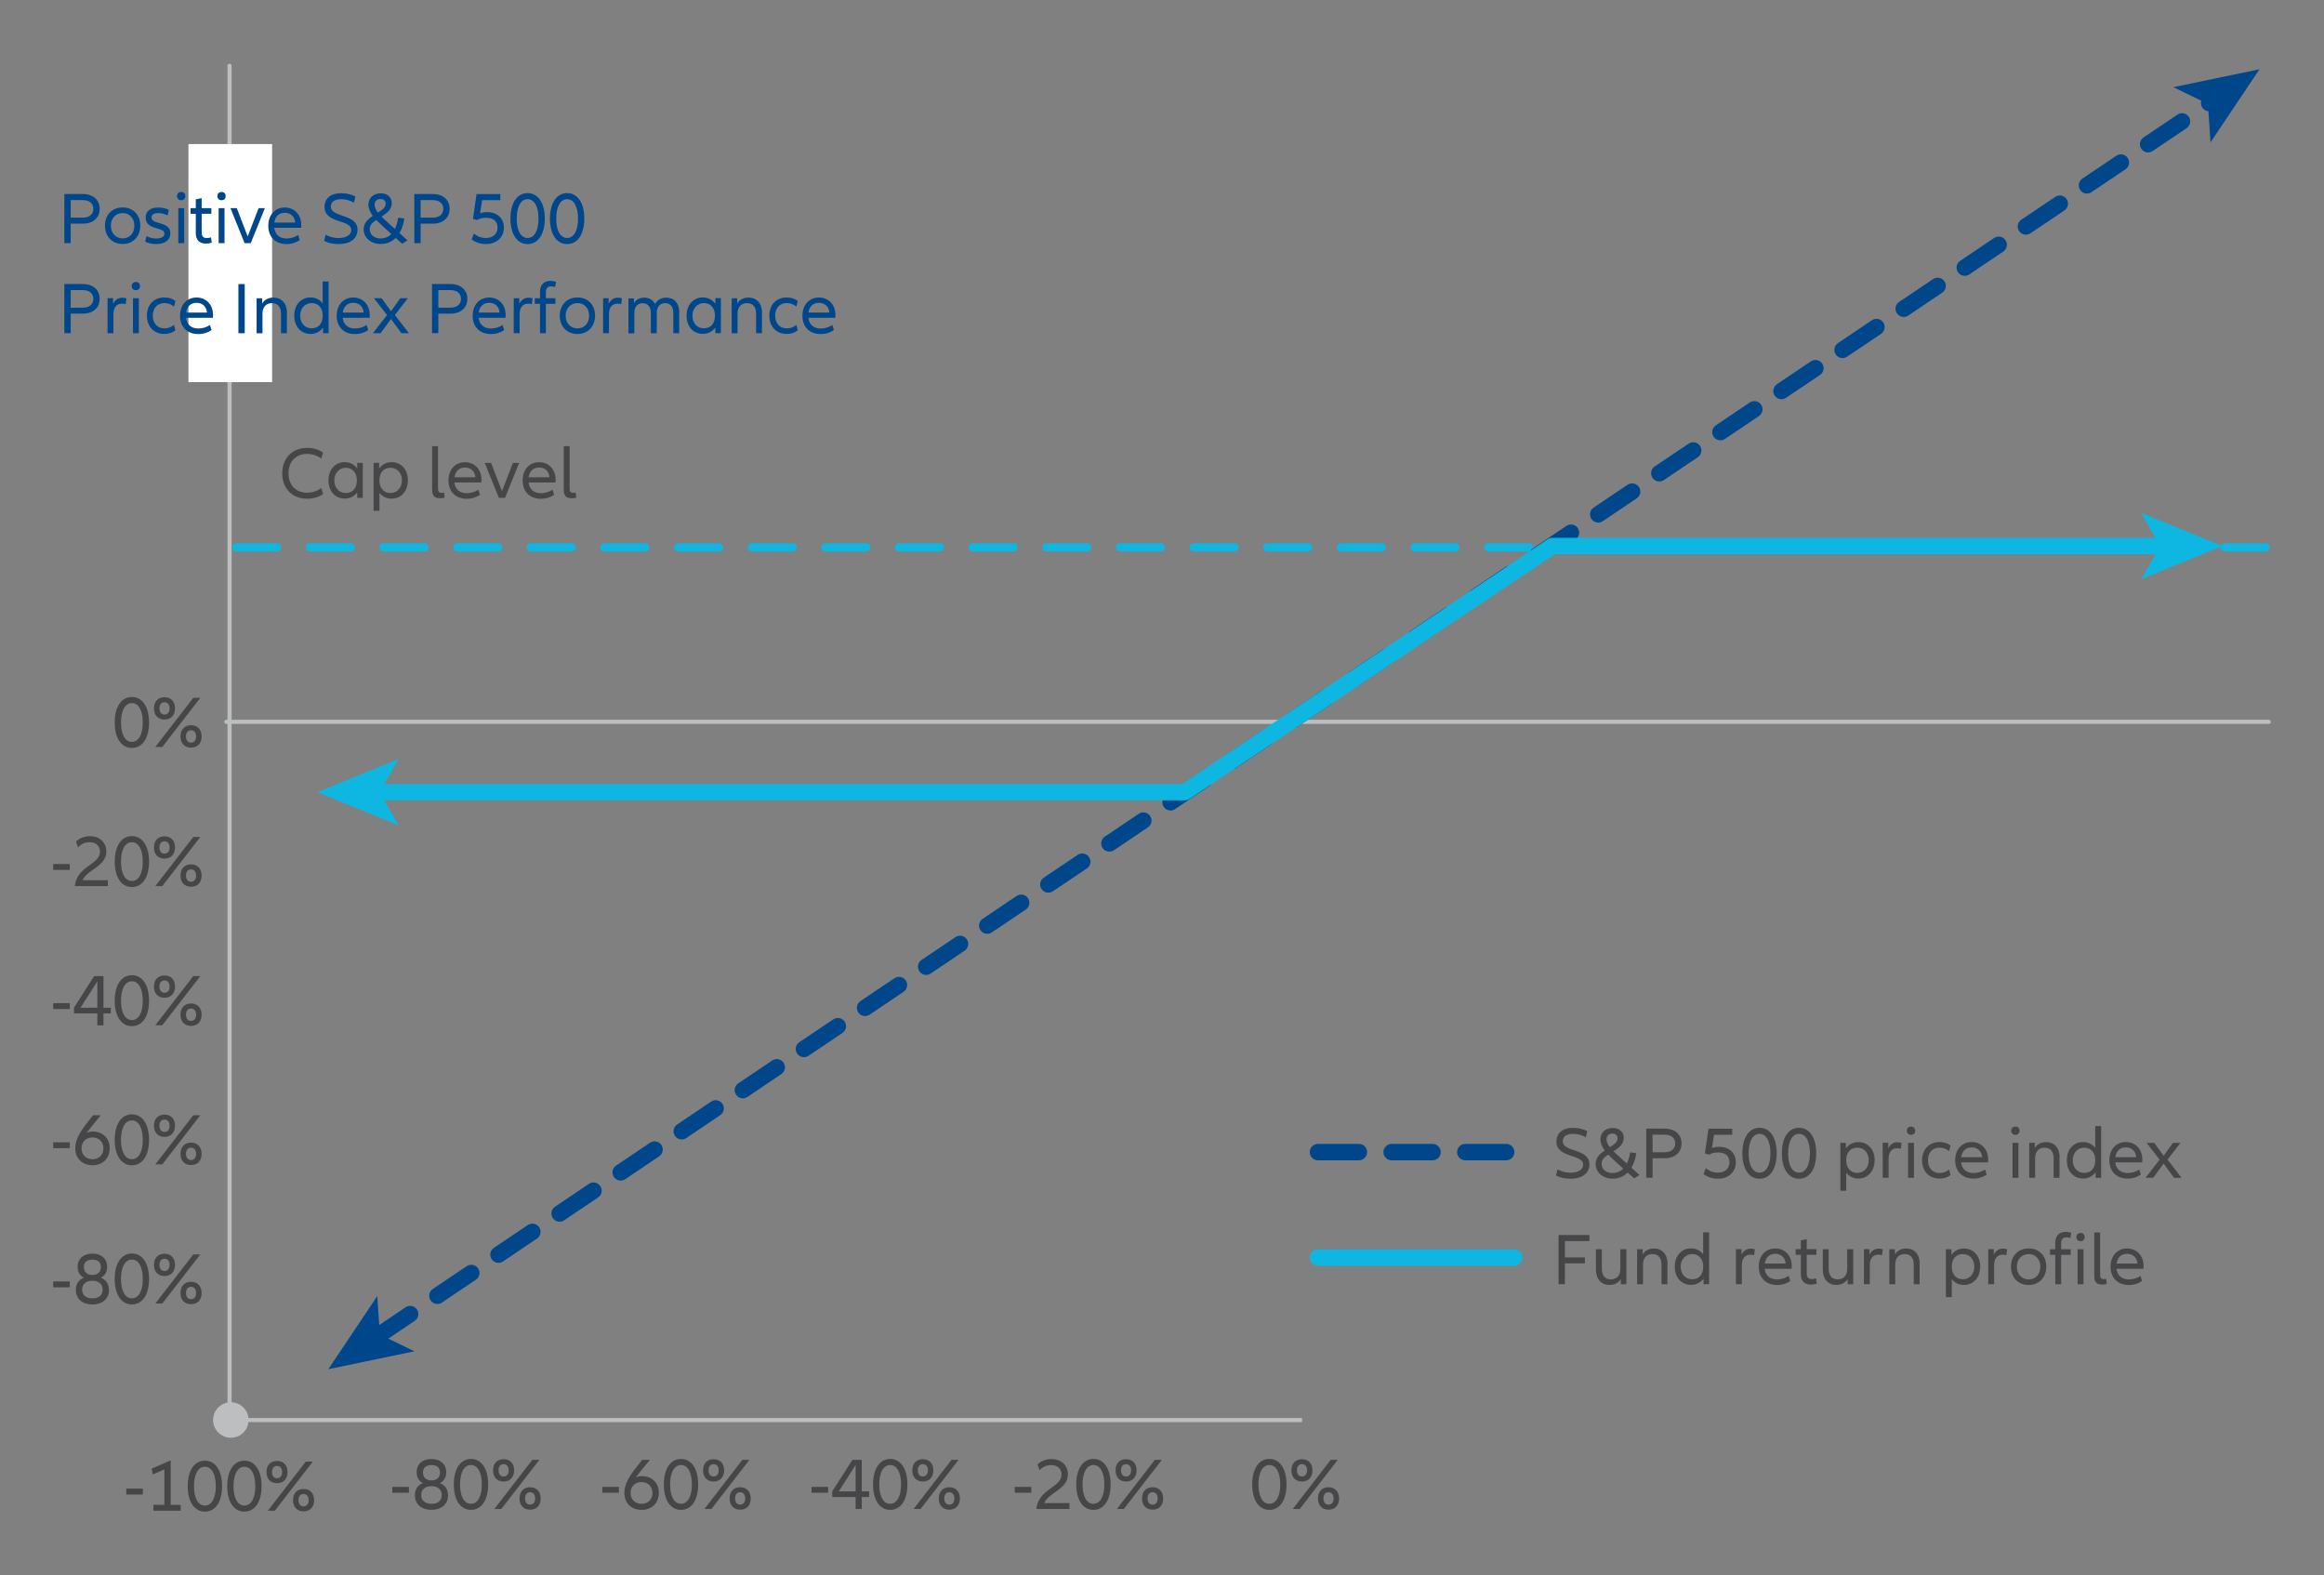 <?xml version="1.0" encoding="UTF-8"?>
<svg id="Layer_1" xmlns="http://www.w3.org/2000/svg" version="1.1" viewBox="0 0 360 244">
  <rect x="0" y="0" width="360" height="244" fill="#808080" stroke="none"/>
  <!-- Generator: Adobe Illustrator 29.5.0, SVG Export Plug-In . SVG Version: 2.1.0 Build 137)  -->
  <defs>
    <style>
      .st0 {
        fill: #464547;
      }

      .st1 {
        fill: #bcbec0;
      }

      .st2 {
        fill: #0db7e1;
      }

      .st3 {
        fill: #fff;
      }

      .st4 {
        fill: #00468b;
      }
    </style>
  </defs>
  <path class="st1" d="M35.56,220.25c-.18,0-.32-.14-.32-.32V10.2c0-.18.14-.32.32-.32s.32.14.32.32v209.74c0,.17-.14.32-.32.32Z"/>
  <rect class="st3" x="29.19" y="22.31" width="12.96" height="36.87"/>
  <rect class="st1" x="35.76" y="219.62" width="165.93" height=".63"/>
  <path class="st2" d="M350.95,85.41h-6.34c-.35,0-.63-.28-.63-.63s.28-.63.63-.63h6.34c.35,0,.63.28.63.63s-.28.63-.63.63ZM339.54,85.41h-6.34c-.35,0-.63-.28-.63-.63s.28-.63.63-.63h6.34c.35,0,.63.28.63.63s-.28.63-.63.63ZM328.14,85.41h-6.34c-.35,0-.63-.28-.63-.63s.28-.63.63-.63h6.34c.35,0,.63.28.63.63s-.28.63-.63.63ZM316.73,85.41h-6.34c-.35,0-.63-.28-.63-.63s.28-.63.63-.63h6.34c.35,0,.63.28.63.63s-.28.63-.63.63ZM305.32,85.41h-6.34c-.35,0-.63-.28-.63-.63s.28-.63.63-.63h6.34c.35,0,.63.28.63.63s-.28.63-.63.63ZM293.91,85.41h-6.34c-.35,0-.63-.28-.63-.63s.28-.63.63-.63h6.34c.35,0,.63.28.63.63s-.28.63-.63.63ZM282.5,85.41h-6.34c-.35,0-.63-.28-.63-.63s.28-.63.63-.63h6.34c.35,0,.63.28.63.63s-.28.63-.63.63ZM271.1,85.41h-6.34c-.35,0-.63-.28-.63-.63s.28-.63.63-.63h6.34c.35,0,.63.28.63.63s-.28.63-.63.63ZM259.69,85.41h-6.34c-.35,0-.63-.28-.63-.63s.28-.63.63-.63h6.34c.35,0,.63.28.63.63s-.28.63-.63.63ZM248.28,85.41h-6.34c-.35,0-.63-.28-.63-.63s.28-.63.63-.63h6.34c.35,0,.63.28.63.63s-.28.63-.63.63ZM236.87,85.41h-6.34c-.35,0-.63-.28-.63-.63s.28-.63.63-.63h6.34c.35,0,.63.28.63.63s-.28.63-.63.63ZM225.46,85.41h-6.34c-.35,0-.63-.28-.63-.63s.28-.63.63-.63h6.34c.35,0,.63.28.63.63s-.28.63-.63.63ZM214.05,85.41h-6.34c-.35,0-.63-.28-.63-.63s.28-.63.63-.63h6.34c.35,0,.63.28.63.63s-.28.63-.63.63ZM202.65,85.41h-6.34c-.35,0-.63-.28-.63-.63s.28-.63.63-.63h6.34c.35,0,.63.28.63.63s-.28.63-.63.63ZM191.24,85.41h-6.34c-.35,0-.63-.28-.63-.63s.28-.63.63-.63h6.34c.35,0,.63.28.63.63s-.28.63-.63.63ZM179.83,85.41h-6.34c-.35,0-.63-.28-.63-.63s.28-.63.63-.63h6.34c.35,0,.63.28.63.63s-.28.63-.63.63ZM168.42,85.41h-6.34c-.35,0-.63-.28-.63-.63s.28-.63.63-.63h6.34c.35,0,.63.28.63.63s-.28.63-.63.63ZM157.02,85.41h-6.34c-.35,0-.63-.28-.63-.63s.28-.63.63-.63h6.34c.35,0,.63.28.63.63s-.28.63-.63.63ZM145.61,85.41h-6.34c-.35,0-.63-.28-.63-.63s.28-.63.63-.63h6.34c.35,0,.63.28.63.63s-.28.63-.63.63ZM134.2,85.41h-6.34c-.35,0-.63-.28-.63-.63s.28-.63.63-.63h6.34c.35,0,.63.28.63.63s-.28.63-.63.63ZM122.79,85.41h-6.34c-.35,0-.63-.28-.63-.63s.28-.63.63-.63h6.34c.35,0,.63.28.63.63s-.28.63-.63.63ZM111.38,85.41h-6.34c-.35,0-.63-.28-.63-.63s.28-.63.63-.63h6.34c.35,0,.63.28.63.63s-.28.63-.63.63ZM99.97,85.41h-6.34c-.35,0-.63-.28-.63-.63s.28-.63.63-.63h6.34c.35,0,.63.28.63.63s-.28.63-.63.63ZM88.57,85.41h-6.34c-.35,0-.63-.28-.63-.63s.28-.63.63-.63h6.34c.35,0,.63.28.63.63s-.28.63-.63.63ZM77.16,85.41h-6.34c-.35,0-.63-.28-.63-.63s.28-.63.63-.63h6.34c.35,0,.63.28.63.63s-.28.63-.63.63ZM65.75,85.41h-6.34c-.35,0-.63-.28-.63-.63s.28-.63.63-.63h6.34c.35,0,.63.28.63.63s-.28.63-.63.63ZM54.34,85.41h-6.34c-.35,0-.63-.28-.63-.63s.28-.63.63-.63h6.34c.35,0,.63.28.63.63s-.28.63-.63.63ZM42.93,85.41h-6.34c-.35,0-.63-.28-.63-.63s.28-.63.63-.63h6.34c.35,0,.63.28.63.63s-.28.63-.63.63Z"/>
  <g>
    <path class="st4" d="M15.44,32.35c0,1.36-.99,2.29-2.62,2.29h-1.87v3.02h-.98v-7.61h2.85c1.63,0,2.62.94,2.62,2.29ZM14.46,32.35c0-.81-.58-1.36-1.64-1.36h-1.87v2.72h1.87c1.06,0,1.64-.55,1.64-1.36Z"/>
    <path class="st4" d="M16.26,34.95c0-1.67,1.11-2.82,2.74-2.82s2.73,1.15,2.73,2.82-1.11,2.84-2.73,2.84-2.74-1.15-2.74-2.84ZM20.81,34.95c0-1.15-.75-1.95-1.81-1.95s-1.83.8-1.83,1.95.74,1.97,1.83,1.97,1.81-.81,1.81-1.97Z"/>
    <path class="st4" d="M22.71,36.56c.44.25.95.38,1.49.38.8,0,1.28-.3,1.28-.75,0-1.12-2.92-.47-2.92-2.5,0-.99.73-1.55,1.94-1.55.63,0,1.24.14,1.66.37l-.21.86c-.42-.24-.95-.37-1.44-.37-.7,0-1.04.26-1.04.68,0,1.2,2.92.51,2.92,2.45,0,1.05-.84,1.67-2.19,1.67-.67,0-1.28-.14-1.72-.38l.23-.86Z"/>
    <path class="st4" d="M27.42,30.37c0-.38.26-.64.65-.64s.64.26.64.64-.26.64-.64.64-.65-.26-.65-.64ZM28.53,32.24v5.42h-.91v-5.42h.91Z"/>
    <path class="st4" d="M32.8,37.57c-.28.11-.59.16-.9.16-1.02,0-1.57-.58-1.57-1.62v-3h-.81v-.87h.81v-1.37l.91-.18v1.55h1.5v.87h-1.5v2.9c0,.62.29.86.78.86.23,0,.45-.03.65-.12l.14.82Z"/>
    <path class="st4" d="M33.67,30.37c0-.38.26-.64.65-.64s.64.26.64.64-.26.64-.64.64-.65-.26-.65-.64ZM34.78,32.24v5.42h-.91v-5.42h.91Z"/>
    <path class="st4" d="M41.03,32.24l-2.19,5.42h-.95l-2.19-5.42h.98l1.69,4.39,1.69-4.39h.97Z"/>
    <path class="st4" d="M46.63,35.28h-4.15c.13,1.1.87,1.66,1.92,1.66.65,0,1.3-.21,1.79-.55l.25.79c-.5.37-1.24.62-2.05.62-1.68,0-2.83-1.06-2.83-2.84,0-1.67,1.04-2.82,2.55-2.82s2.56,1.11,2.56,2.72c0,.17-.01.31-.02.43ZM42.49,34.47h3.24c-.07-.9-.68-1.51-1.61-1.51s-1.48.57-1.63,1.51Z"/>
    <path class="st4" d="M50.44,36.35c.61.35,1.29.52,2.03.52,1.22,0,1.94-.54,1.94-1.24,0-1.7-4.14-.97-4.14-3.59,0-1.3.96-2.12,2.57-2.12.84,0,1.67.21,2.21.51l-.23.97c-.59-.37-1.29-.55-1.96-.55-1.11,0-1.61.49-1.61,1.13,0,1.8,4.13,1.06,4.13,3.61,0,1.36-1.12,2.21-2.9,2.21-.89,0-1.67-.17-2.27-.49l.23-.96Z"/>
    <path class="st4" d="M62.29,37.74l-1-.89c-.61.61-1.38.94-2.29.94-1.63,0-2.67-1.05-2.67-2.26,0-.99.7-1.63,1.41-2.11-.4-.54-.67-1.12-.67-1.72,0-1.06.81-1.76,1.92-1.76,1.02,0,1.7.63,1.7,1.53,0,.99-.81,1.6-1.59,2.08.22.22.46.45.71.67.45.41.9.83,1.35,1.23.25-.47.42-1.05.52-1.74l.95.14c-.13.88-.39,1.64-.75,2.25.45.4.86.78,1.24,1.12l-.82.53ZM60.61,36.24c-.49-.45-1-.91-1.54-1.41-.26-.24-.52-.5-.78-.76-.65.43-1.02.82-1.02,1.43,0,.78.59,1.43,1.7,1.43.64,0,1.19-.23,1.63-.67ZM58.03,31.71c0,.41.19.81.51,1.21.79-.48,1.2-.82,1.2-1.37,0-.46-.3-.73-.79-.73-.55,0-.92.33-.92.89Z"/>
    <path class="st4" d="M69.65,32.35c0,1.36-.99,2.29-2.62,2.29h-1.87v3.02h-.98v-7.61h2.85c1.63,0,2.62.94,2.62,2.29ZM68.67,32.35c0-.81-.58-1.36-1.64-1.36h-1.87v2.72h1.87c1.06,0,1.64-.55,1.64-1.36Z"/>
    <path class="st4" d="M73.06,37.07l.35-.91c.54.47,1.18.7,1.85.7,1.12,0,1.81-.62,1.81-1.61s-.64-1.52-1.78-1.52c-.54,0-.97.11-1.39.35l-.63-.19.55-3.83h3.68v.94h-2.82l-.31,2.05c.33-.14.7-.19,1.1-.19,1.56,0,2.59.96,2.59,2.41s-1.11,2.53-2.75,2.53c-.84,0-1.62-.23-2.25-.72Z"/>
    <path class="st4" d="M79.07,33.86c0-2.42,1.03-3.95,2.66-3.95s2.66,1.53,2.66,3.95-1.03,3.94-2.66,3.94-2.66-1.53-2.66-3.94ZM83.42,33.86c0-1.85-.64-3.01-1.69-3.01s-1.69,1.16-1.69,3.01.64,3,1.69,3,1.69-1.16,1.69-3Z"/>
    <path class="st4" d="M85.19,33.86c0-2.42,1.03-3.95,2.66-3.95s2.66,1.53,2.66,3.95-1.03,3.94-2.66,3.94-2.66-1.53-2.66-3.94ZM89.54,33.86c0-1.85-.64-3.01-1.69-3.01s-1.69,1.16-1.69,3.01.64,3,1.69,3,1.69-1.16,1.69-3Z"/>
    <path class="st4" d="M15.44,46.29c0,1.36-.99,2.29-2.62,2.29h-1.87v3.02h-.98v-7.61h2.85c1.63,0,2.62.94,2.62,2.29ZM14.46,46.29c0-.81-.58-1.36-1.64-1.36h-1.87v2.72h1.87c1.06,0,1.64-.55,1.64-1.36Z"/>
    <path class="st4" d="M19.59,46.22l-.13.9c-.17-.06-.35-.09-.54-.09-.82,0-1.35.52-1.35,1.66v2.92h-.91v-5.42h.86v.87c.31-.64.79-.95,1.44-.95.23,0,.43.03.63.11Z"/>
    <path class="st4" d="M20.4,44.31c0-.38.26-.64.65-.64s.64.26.64.64-.26.64-.64.64-.65-.26-.65-.64ZM21.51,46.19v5.42h-.91v-5.42h.91Z"/>
    <path class="st4" d="M22.76,48.89c0-1.71,1.11-2.82,2.7-2.82.66,0,1.27.19,1.71.55l-.22.86c-.41-.35-.95-.54-1.48-.54-1.1,0-1.8.76-1.8,1.95s.71,1.97,1.8,1.97c.54,0,1.08-.19,1.48-.54l.22.84c-.45.37-1.05.56-1.71.56-1.6,0-2.7-1.12-2.7-2.84Z"/>
    <path class="st4" d="M32.96,49.22h-4.15c.13,1.1.87,1.66,1.92,1.66.65,0,1.3-.21,1.79-.55l.25.79c-.5.37-1.24.62-2.05.62-1.68,0-2.83-1.06-2.83-2.84,0-1.67,1.04-2.82,2.55-2.82s2.56,1.11,2.56,2.72c0,.17-.01.31-.02.43ZM28.82,48.41h3.24c-.07-.9-.68-1.51-1.61-1.51s-1.48.57-1.63,1.51Z"/>
    <path class="st4" d="M37.91,44v7.61h-.98v-7.61h.98Z"/>
    <path class="st4" d="M44.44,48.46v3.15h-.91v-3c0-1.13-.54-1.66-1.4-1.66-.91,0-1.47.6-1.47,1.63v3.04h-.91v-5.42h.86v.81c.38-.63,1.01-.92,1.76-.92,1.24,0,2.09.88,2.09,2.39Z"/>
    <path class="st4" d="M50.9,43.6v8.01h-.86v-.87c-.48.65-1.15.98-1.94.98-1.48,0-2.52-1.15-2.52-2.83s1.04-2.82,2.52-2.82c.76,0,1.42.31,1.88.9v-3.38h.91ZM49.99,48.89c0-1.21-.7-1.95-1.71-1.95s-1.78.8-1.78,1.95.72,1.96,1.78,1.96,1.71-.74,1.71-1.96Z"/>
    <path class="st4" d="M57.23,49.22h-4.15c.13,1.1.87,1.66,1.92,1.66.65,0,1.3-.21,1.79-.55l.25.79c-.5.37-1.24.62-2.05.62-1.68,0-2.83-1.06-2.83-2.84,0-1.67,1.04-2.82,2.55-2.82s2.56,1.11,2.56,2.72c0,.17-.01.31-.02.43ZM53.09,48.41h3.24c-.07-.9-.68-1.51-1.61-1.51s-1.48.57-1.63,1.51Z"/>
    <path class="st4" d="M62.18,51.61l-1.61-2.21-1.62,2.21h-1.19l2.19-2.82-2.03-2.6h1.19l1.46,2.01,1.44-2.01h1.17l-2.01,2.6,2.17,2.82h-1.16Z"/>
    <path class="st4" d="M72.39,46.29c0,1.36-.99,2.29-2.62,2.29h-1.87v3.02h-.98v-7.61h2.85c1.63,0,2.62.94,2.62,2.29ZM71.41,46.29c0-.81-.58-1.36-1.64-1.36h-1.87v2.72h1.87c1.06,0,1.64-.55,1.64-1.36Z"/>
    <path class="st4" d="M78.29,49.22h-4.15c.13,1.1.87,1.66,1.92,1.66.65,0,1.3-.21,1.79-.55l.25.79c-.5.37-1.24.62-2.05.62-1.68,0-2.83-1.06-2.83-2.84,0-1.67,1.04-2.82,2.55-2.82s2.56,1.11,2.56,2.72c0,.17-.01.31-.02.43ZM74.15,48.41h3.24c-.07-.9-.68-1.51-1.61-1.51s-1.48.57-1.63,1.51Z"/>
    <path class="st4" d="M82.51,46.22l-.13.9c-.17-.06-.35-.09-.54-.09-.82,0-1.35.52-1.35,1.66v2.92h-.91v-5.42h.86v.87c.31-.64.79-.95,1.44-.95.23,0,.43.03.63.11Z"/>
    <path class="st4" d="M84.56,46.19h1.48v.87h-1.48v4.55h-.91v-4.55h-.81v-.87h.81v-.94c0-1.11.57-1.75,1.63-1.75.31,0,.6.06.86.15l-.15.81c-.19-.08-.41-.11-.62-.11-.52,0-.81.26-.81.97v.87Z"/>
    <path class="st4" d="M86.71,48.89c0-1.67,1.11-2.82,2.74-2.82s2.73,1.15,2.73,2.82-1.11,2.84-2.73,2.84-2.74-1.15-2.74-2.84ZM91.26,48.89c0-1.15-.75-1.95-1.81-1.95s-1.83.8-1.83,1.95.74,1.97,1.83,1.97,1.81-.81,1.81-1.97Z"/>
    <path class="st4" d="M96.35,46.22l-.13.9c-.17-.06-.35-.09-.54-.09-.82,0-1.35.52-1.35,1.66v2.92h-.91v-5.42h.86v.87c.31-.64.79-.95,1.44-.95.23,0,.43.03.63.11Z"/>
    <path class="st4" d="M105.21,48.37v3.24h-.91v-3.09c0-1.07-.5-1.57-1.27-1.57s-1.3.56-1.3,1.52v3.15h-.91v-3.09c0-1.07-.49-1.57-1.28-1.57s-1.28.56-1.28,1.52v3.15h-.91v-5.42h.86v.73c.34-.58.92-.84,1.6-.84.75,0,1.35.35,1.67,1,.34-.68.99-1,1.75-1,1.18,0,2,.84,2,2.29Z"/>
    <path class="st4" d="M106.35,48.89c0-1.67,1.04-2.82,2.52-2.82.79,0,1.46.33,1.94.98v-.87h.86v5.42h-.86v-.87c-.48.65-1.15.98-1.94.98-1.48,0-2.52-1.15-2.52-2.83ZM110.75,48.89c0-1.21-.7-1.95-1.71-1.95s-1.78.8-1.78,1.95.72,1.96,1.78,1.96,1.71-.74,1.71-1.96Z"/>
    <path class="st4" d="M118.03,48.46v3.15h-.91v-3c0-1.13-.54-1.66-1.4-1.66-.91,0-1.47.6-1.47,1.63v3.04h-.91v-5.42h.86v.81c.38-.63,1.01-.92,1.76-.92,1.24,0,2.09.88,2.09,2.39Z"/>
    <path class="st4" d="M119.17,48.89c0-1.71,1.11-2.82,2.7-2.82.66,0,1.27.19,1.71.55l-.22.86c-.41-.35-.95-.54-1.48-.54-1.1,0-1.8.76-1.8,1.95s.71,1.97,1.8,1.97c.54,0,1.08-.19,1.48-.54l.22.84c-.45.37-1.05.56-1.71.56-1.6,0-2.7-1.12-2.7-2.84Z"/>
    <path class="st4" d="M129.37,49.22h-4.15c.13,1.1.87,1.66,1.92,1.66.65,0,1.3-.21,1.79-.55l.25.79c-.5.37-1.24.62-2.05.62-1.68,0-2.83-1.06-2.83-2.84,0-1.67,1.04-2.82,2.55-2.82s2.56,1.11,2.56,2.72c0,.17-.01.31-.02.43ZM125.23,48.41h3.24c-.07-.9-.68-1.51-1.61-1.51s-1.48.57-1.63,1.51Z"/>
  </g>
  <g>
    <path class="st0" d="M241.27,181.11c.61.35,1.29.52,2.03.52,1.22,0,1.94-.53,1.94-1.24,0-1.7-4.14-.97-4.14-3.59,0-1.3.96-2.12,2.57-2.12.84,0,1.67.21,2.21.51l-.23.97c-.59-.37-1.29-.55-1.96-.55-1.11,0-1.61.49-1.61,1.13,0,1.8,4.13,1.06,4.13,3.6,0,1.36-1.12,2.22-2.9,2.22-.89,0-1.67-.17-2.27-.49l.23-.96Z"/>
    <path class="st0" d="M253.13,182.5l-1-.89c-.61.6-1.38.94-2.29.94-1.63,0-2.67-1.05-2.67-2.26,0-.99.7-1.63,1.41-2.11-.4-.54-.67-1.12-.67-1.72,0-1.06.81-1.76,1.92-1.76,1.02,0,1.7.63,1.7,1.53,0,.99-.81,1.6-1.59,2.08.22.22.46.45.71.67.45.41.9.83,1.35,1.23.25-.47.42-1.05.52-1.74l.95.14c-.13.88-.39,1.64-.75,2.25.45.4.86.77,1.24,1.12l-.82.53ZM251.44,180.99c-.49-.45-1-.91-1.54-1.41-.26-.24-.52-.5-.78-.76-.65.43-1.02.82-1.02,1.43,0,.77.59,1.43,1.7,1.43.64,0,1.19-.23,1.63-.67ZM248.86,176.46c0,.41.19.81.51,1.21.79-.48,1.2-.82,1.2-1.37,0-.46-.3-.73-.79-.73-.55,0-.92.33-.92.89Z"/>
    <path class="st0" d="M260.48,177.1c0,1.36-.99,2.29-2.62,2.29h-1.87v3.02h-.98v-7.61h2.85c1.63,0,2.62.94,2.62,2.29ZM259.5,177.1c0-.81-.58-1.36-1.64-1.36h-1.87v2.72h1.87c1.06,0,1.64-.55,1.64-1.36Z"/>
    <path class="st0" d="M263.89,181.83l.35-.91c.54.47,1.18.7,1.85.7,1.12,0,1.81-.62,1.81-1.61s-.64-1.52-1.78-1.52c-.54,0-.97.11-1.39.35l-.63-.19.55-3.83h3.68v.94h-2.82l-.31,2.05c.33-.14.7-.19,1.1-.19,1.56,0,2.59.96,2.59,2.41s-1.11,2.53-2.75,2.53c-.84,0-1.62-.23-2.25-.72Z"/>
    <path class="st0" d="M269.9,178.62c0-2.42,1.03-3.95,2.66-3.95s2.66,1.53,2.66,3.95-1.03,3.94-2.66,3.94-2.66-1.53-2.66-3.94ZM274.25,178.62c0-1.85-.64-3.01-1.69-3.01s-1.69,1.17-1.69,3.01.64,3,1.69,3,1.69-1.17,1.69-3Z"/>
    <path class="st0" d="M276.02,178.62c0-2.42,1.03-3.95,2.66-3.95s2.66,1.53,2.66,3.95-1.03,3.94-2.66,3.94-2.66-1.53-2.66-3.94ZM280.37,178.62c0-1.85-.64-3.01-1.69-3.01s-1.69,1.17-1.69,3.01.64,3,1.69,3,1.69-1.17,1.69-3Z"/>
    <path class="st0" d="M290.39,179.7c0,1.68-1.04,2.83-2.53,2.83-.76,0-1.4-.31-1.87-.9v2.79h-.91v-7.42h.86v.87c.48-.65,1.14-.98,1.93-.98,1.5,0,2.53,1.15,2.53,2.82ZM289.48,179.7c0-1.15-.73-1.95-1.78-1.95s-1.71.74-1.71,1.95.69,1.96,1.71,1.96,1.78-.8,1.78-1.96Z"/>
    <path class="st0" d="M294.57,177.03l-.13.9c-.17-.06-.35-.09-.54-.09-.82,0-1.35.52-1.35,1.65v2.92h-.91v-5.42h.86v.87c.31-.64.79-.95,1.44-.95.23,0,.43.03.63.11Z"/>
    <path class="st0" d="M295.38,175.13c0-.38.26-.64.65-.64s.64.26.64.64-.26.64-.64.64-.65-.26-.65-.64ZM296.48,177v5.42h-.91v-5.42h.91Z"/>
    <path class="st0" d="M297.74,179.7c0-1.71,1.11-2.82,2.7-2.82.66,0,1.27.19,1.71.55l-.22.86c-.41-.35-.95-.54-1.48-.54-1.1,0-1.8.76-1.8,1.95s.71,1.98,1.8,1.98c.54,0,1.08-.2,1.48-.54l.22.84c-.45.37-1.05.56-1.71.56-1.6,0-2.7-1.12-2.7-2.84Z"/>
    <path class="st0" d="M307.94,180.03h-4.15c.13,1.09.87,1.65,1.92,1.65.65,0,1.3-.21,1.79-.55l.25.79c-.5.37-1.24.62-2.05.62-1.68,0-2.83-1.06-2.83-2.84,0-1.67,1.04-2.82,2.55-2.82s2.56,1.11,2.56,2.72c0,.17-.01.31-.02.43ZM303.8,179.22h3.24c-.07-.9-.68-1.51-1.61-1.51s-1.48.57-1.63,1.51Z"/>
    <path class="st0" d="M311.55,175.13c0-.38.26-.64.65-.64s.64.26.64.64-.26.64-.64.64-.65-.26-.65-.64ZM312.66,177v5.42h-.91v-5.42h.91Z"/>
    <path class="st0" d="M319.03,179.27v3.15h-.91v-3c0-1.13-.54-1.67-1.4-1.67-.91,0-1.47.6-1.47,1.63v3.04h-.91v-5.42h.86v.81c.38-.63,1.01-.92,1.76-.92,1.24,0,2.09.88,2.09,2.38Z"/>
    <path class="st0" d="M325.48,174.41v8.01h-.86v-.87c-.48.65-1.15.98-1.94.98-1.48,0-2.52-1.15-2.52-2.83s1.04-2.82,2.52-2.82c.76,0,1.42.31,1.88.9v-3.38h.91ZM324.57,179.7c0-1.21-.7-1.95-1.71-1.95s-1.78.8-1.78,1.95.72,1.96,1.78,1.96,1.71-.74,1.71-1.96Z"/>
    <path class="st0" d="M331.82,180.03h-4.15c.13,1.09.87,1.65,1.92,1.65.65,0,1.3-.21,1.79-.55l.25.79c-.5.37-1.24.62-2.05.62-1.68,0-2.83-1.06-2.83-2.84,0-1.67,1.04-2.82,2.55-2.82s2.56,1.11,2.56,2.72c0,.17-.01.31-.02.43ZM327.67,179.22h3.24c-.07-.9-.68-1.51-1.61-1.51s-1.48.57-1.63,1.51Z"/>
    <path class="st0" d="M336.77,182.42l-1.61-2.21-1.62,2.21h-1.19l2.19-2.82-2.03-2.6h1.19l1.46,2.01,1.44-2.01h1.17l-2.01,2.6,2.17,2.82h-1.16Z"/>
    <path class="st0" d="M242.41,192.22v2.53h3.1v.92h-3.1v3.22h-.98v-7.61h4.78v.94h-3.8Z"/>
    <path class="st0" d="M251.93,193.48v5.42h-.86v-.81c-.38.63-1,.92-1.75.92-1.26,0-2.1-.88-2.1-2.38v-3.15h.91v3c0,1.13.54,1.67,1.4,1.67.91,0,1.47-.6,1.47-1.63v-3.04h.91Z"/>
    <path class="st0" d="M258.29,195.75v3.15h-.91v-3c0-1.13-.54-1.67-1.4-1.67-.91,0-1.47.6-1.47,1.63v3.04h-.91v-5.42h.86v.81c.38-.63,1.01-.92,1.76-.92,1.24,0,2.09.88,2.09,2.38Z"/>
    <path class="st0" d="M264.75,190.88v8.01h-.86v-.87c-.48.65-1.15.98-1.94.98-1.48,0-2.52-1.15-2.52-2.83s1.04-2.82,2.52-2.82c.76,0,1.42.31,1.88.9v-3.38h.91ZM263.84,196.18c0-1.21-.7-1.95-1.71-1.95s-1.78.8-1.78,1.95.72,1.96,1.78,1.96,1.71-.74,1.71-1.96Z"/>
    <path class="st0" d="M271.84,193.51l-.13.9c-.17-.06-.35-.09-.54-.09-.82,0-1.35.52-1.35,1.65v2.92h-.91v-5.42h.86v.87c.31-.64.79-.95,1.44-.95.23,0,.43.03.63.11Z"/>
    <path class="st0" d="M277.51,196.51h-4.15c.13,1.09.87,1.65,1.92,1.65.65,0,1.3-.21,1.79-.55l.25.79c-.5.37-1.24.62-2.05.62-1.68,0-2.83-1.06-2.83-2.84,0-1.67,1.04-2.82,2.55-2.82s2.56,1.11,2.56,2.72c0,.17-.01.31-.02.43ZM273.37,195.7h3.24c-.07-.9-.68-1.51-1.61-1.51s-1.48.57-1.63,1.51Z"/>
    <path class="st0" d="M281.43,198.8c-.28.11-.59.16-.9.16-1.02,0-1.57-.58-1.57-1.62v-3h-.81v-.87h.81v-1.37l.91-.18v1.55h1.5v.87h-1.5v2.9c0,.62.29.86.78.86.23,0,.44-.03.65-.11l.14.82Z"/>
    <path class="st0" d="M287.07,193.48v5.42h-.86v-.81c-.38.63-1,.92-1.75.92-1.26,0-2.1-.88-2.1-2.38v-3.15h.91v3c0,1.13.54,1.67,1.4,1.67.91,0,1.47-.6,1.47-1.63v-3.04h.91Z"/>
    <path class="st0" d="M291.66,193.51l-.13.9c-.17-.06-.35-.09-.54-.09-.82,0-1.35.52-1.35,1.65v2.92h-.91v-5.42h.86v.87c.31-.64.79-.95,1.44-.95.23,0,.43.03.63.11Z"/>
    <path class="st0" d="M297.36,195.75v3.15h-.91v-3c0-1.13-.54-1.67-1.4-1.67-.91,0-1.47.6-1.47,1.63v3.04h-.91v-5.42h.86v.81c.38-.63,1.01-.92,1.76-.92,1.24,0,2.09.88,2.09,2.38Z"/>
    <path class="st0" d="M306.74,196.18c0,1.68-1.04,2.83-2.53,2.83-.76,0-1.4-.31-1.87-.9v2.79h-.91v-7.42h.86v.87c.48-.65,1.14-.98,1.93-.98,1.5,0,2.53,1.15,2.53,2.82ZM305.83,196.18c0-1.15-.73-1.95-1.78-1.95s-1.71.74-1.71,1.95.69,1.96,1.71,1.96,1.78-.8,1.78-1.96Z"/>
    <path class="st0" d="M310.92,193.51l-.13.9c-.17-.06-.35-.09-.54-.09-.82,0-1.35.52-1.35,1.65v2.92h-.91v-5.42h.86v.87c.31-.64.79-.95,1.44-.95.23,0,.43.03.63.11Z"/>
    <path class="st0" d="M311.51,196.18c0-1.67,1.11-2.82,2.74-2.82s2.73,1.15,2.73,2.82-1.11,2.84-2.73,2.84-2.74-1.15-2.74-2.84ZM316.06,196.18c0-1.15-.75-1.95-1.81-1.95s-1.83.8-1.83,1.95.74,1.98,1.83,1.98,1.81-.81,1.81-1.98Z"/>
    <path class="st0" d="M319.28,192.61v.87h1.48v.87h-1.48v4.55h-.91v-4.55h-.81v-.87h.81v-.94c0-1.11.57-1.75,1.63-1.75.31,0,.6.06.86.15l-.15.81c-.19-.08-.41-.11-.62-.11-.52,0-.81.26-.81.97ZM322.93,191.6c0,.38-.26.64-.64.64s-.65-.26-.65-.64.26-.64.65-.64.64.26.64.64ZM321.83,193.48h.91v5.42h-.91v-5.42Z"/>
    <path class="st0" d="M325.32,190.88v6.6c0,.44.18.63.55.63.14,0,.27-.02.38-.06l.1.79c-.17.08-.42.11-.71.11-.85,0-1.23-.39-1.23-1.31v-6.76h.91Z"/>
    <path class="st0" d="M332.01,196.51h-4.15c.13,1.09.87,1.65,1.92,1.65.65,0,1.3-.21,1.79-.55l.25.79c-.5.37-1.24.62-2.05.62-1.68,0-2.83-1.06-2.83-2.84,0-1.67,1.04-2.82,2.55-2.82s2.56,1.11,2.56,2.72c0,.17-.01.31-.02.43ZM327.87,195.7h3.24c-.07-.9-.68-1.51-1.61-1.51s-1.48.57-1.63,1.51Z"/>
  </g>
  <g>
    <path class="st0" d="M17.77,111.9c0-2.42,1.03-3.95,2.66-3.95s2.66,1.53,2.66,3.95-1.03,3.94-2.66,3.94-2.66-1.53-2.66-3.94ZM22.12,111.9c0-1.85-.64-3.01-1.69-3.01s-1.69,1.16-1.69,3.01.64,3,1.69,3,1.69-1.16,1.69-3Z"/>
    <path class="st0" d="M23.85,109.71c0-1.06.63-1.72,1.63-1.72s1.63.66,1.63,1.72-.63,1.73-1.63,1.73-1.63-.67-1.63-1.73ZM31.03,108.08l-5.89,7.61h-1.08l5.88-7.61h1.1ZM26.27,109.71c0-.58-.29-.95-.79-.95s-.78.37-.78.95.29.96.78.96.79-.37.79-.96ZM27.96,114.06c0-1.06.63-1.74,1.63-1.74s1.64.67,1.64,1.74-.63,1.73-1.64,1.73-1.63-.68-1.63-1.73ZM30.38,114.06c0-.58-.29-.96-.79-.96s-.78.38-.78.96.29.96.78.96.79-.37.79-.96Z"/>
    <path class="st0" d="M10.81,133.82v.91h-2.57v-.91h2.57Z"/>
    <path class="st0" d="M16.71,136.33v.91h-5.12c.32-3.15,3.9-3.29,3.9-5.34,0-.88-.63-1.46-1.63-1.46-.74,0-1.35.33-1.78.8l-.31-.91c.55-.51,1.31-.82,2.15-.82,1.52,0,2.55.96,2.55,2.37,0,2.33-3.02,2.81-3.66,4.45h3.91Z"/>
    <path class="st0" d="M17.77,133.45c0-2.42,1.03-3.95,2.66-3.95s2.66,1.53,2.66,3.95-1.03,3.94-2.66,3.94-2.66-1.53-2.66-3.94ZM22.12,133.45c0-1.85-.64-3.01-1.69-3.01s-1.69,1.16-1.69,3.01.64,3,1.69,3,1.69-1.16,1.69-3Z"/>
    <path class="st0" d="M23.85,131.25c0-1.06.63-1.72,1.63-1.72s1.63.66,1.63,1.72-.63,1.73-1.63,1.73-1.63-.67-1.63-1.73ZM31.03,129.63l-5.89,7.61h-1.08l5.88-7.61h1.1ZM26.27,131.25c0-.58-.29-.95-.79-.95s-.78.37-.78.95.29.96.78.96.79-.36.79-.96ZM27.96,135.61c0-1.06.63-1.74,1.63-1.74s1.64.67,1.64,1.74-.63,1.73-1.64,1.73-1.63-.68-1.63-1.73ZM30.38,135.61c0-.58-.29-.96-.79-.96s-.78.38-.78.96.29.96.78.96.79-.37.79-.96Z"/>
    <path class="st0" d="M10.81,155.37v.91h-2.57v-.91h2.57Z"/>
    <path class="st0" d="M17.17,156.08v.87h-1.14v1.85h-.95v-1.85h-3.62v-.87l3.12-4.9h1.45v4.9h1.14ZM15.08,156.08v-4.1l-2.61,4.1h2.61Z"/>
    <path class="st0" d="M17.77,154.99c0-2.42,1.03-3.95,2.66-3.95s2.66,1.53,2.66,3.95-1.03,3.94-2.66,3.94-2.66-1.53-2.66-3.94ZM22.12,154.99c0-1.85-.64-3.01-1.69-3.01s-1.69,1.16-1.69,3.01.64,3,1.69,3,1.69-1.16,1.69-3Z"/>
    <path class="st0" d="M23.85,152.8c0-1.06.63-1.72,1.63-1.72s1.63.66,1.63,1.72-.63,1.73-1.63,1.73-1.63-.67-1.63-1.73ZM31.03,151.18l-5.89,7.61h-1.08l5.88-7.61h1.1ZM26.27,152.8c0-.58-.29-.95-.79-.95s-.78.37-.78.95.29.96.78.96.79-.36.79-.96ZM27.96,157.16c0-1.06.63-1.74,1.63-1.74s1.64.67,1.64,1.74-.63,1.73-1.64,1.73-1.63-.68-1.63-1.73ZM30.38,157.16c0-.58-.29-.96-.79-.96s-.78.38-.78.96.29.96.78.96.79-.37.79-.96Z"/>
    <path class="st0" d="M10.81,176.92v.91h-2.57v-.91h2.57Z"/>
    <path class="st0" d="M16.99,177.85c0,1.56-1.07,2.62-2.66,2.62s-2.67-1.06-2.67-2.62.91-2.82,2.75-5.12h1.2c-.82.99-1.55,1.89-2.21,2.75.29-.16.6-.23.95-.23,1.57,0,2.65,1.05,2.65,2.6ZM16.02,177.85c0-1.01-.7-1.68-1.69-1.68s-1.7.66-1.7,1.68.7,1.69,1.7,1.69,1.69-.67,1.69-1.69Z"/>
    <path class="st0" d="M17.77,176.54c0-2.42,1.03-3.95,2.66-3.95s2.66,1.53,2.66,3.95-1.03,3.94-2.66,3.94-2.66-1.53-2.66-3.94ZM22.12,176.54c0-1.85-.64-3.01-1.69-3.01s-1.69,1.16-1.69,3.01.64,3,1.69,3,1.69-1.16,1.69-3Z"/>
    <path class="st0" d="M23.85,174.35c0-1.06.63-1.72,1.63-1.72s1.63.66,1.63,1.72-.63,1.73-1.63,1.73-1.63-.67-1.63-1.73ZM31.03,172.73l-5.89,7.61h-1.08l5.88-7.61h1.1ZM26.27,174.35c0-.58-.29-.95-.79-.95s-.78.37-.78.95.29.96.78.96.79-.36.79-.96ZM27.96,178.71c0-1.06.63-1.74,1.63-1.74s1.64.67,1.64,1.74-.63,1.73-1.64,1.73-1.63-.68-1.63-1.73ZM30.38,178.71c0-.58-.29-.96-.79-.96s-.78.38-.78.96.29.96.78.96.79-.37.79-.96Z"/>
    <path class="st0" d="M10.81,198.47v.91h-2.57v-.91h2.57Z"/>
    <path class="st0" d="M16.89,199.76c0,1.38-.99,2.27-2.57,2.27s-2.57-.89-2.57-2.27c0-.79.34-1.51,1.24-1.87-.7-.37-.97-.98-.97-1.68,0-1.24.89-2.05,2.29-2.05s2.29.81,2.29,2.05c0,.7-.27,1.31-.97,1.68.9.36,1.24,1.08,1.24,1.87ZM15.9,199.72c0-.86-.63-1.36-1.59-1.36s-1.59.5-1.59,1.36.58,1.37,1.59,1.37,1.59-.49,1.59-1.37ZM12.99,196.24c0,.76.51,1.23,1.32,1.23s1.32-.47,1.32-1.23-.47-1.15-1.32-1.15-1.32.42-1.32,1.15Z"/>
    <path class="st0" d="M17.77,198.09c0-2.42,1.03-3.95,2.66-3.95s2.66,1.53,2.66,3.95-1.03,3.94-2.66,3.94-2.66-1.53-2.66-3.94ZM22.12,198.09c0-1.85-.64-3.01-1.69-3.01s-1.69,1.16-1.69,3.01.64,3,1.69,3,1.69-1.16,1.69-3Z"/>
    <path class="st0" d="M23.85,195.9c0-1.06.63-1.72,1.63-1.72s1.63.66,1.63,1.72-.63,1.73-1.63,1.73-1.63-.67-1.63-1.73ZM31.03,194.28l-5.89,7.61h-1.08l5.88-7.61h1.1ZM26.27,195.9c0-.58-.29-.95-.79-.95s-.78.37-.78.95.29.96.78.96.79-.36.79-.96ZM27.96,200.26c0-1.06.63-1.74,1.63-1.74s1.64.67,1.64,1.74-.63,1.73-1.64,1.73-1.63-.68-1.63-1.73ZM30.38,200.26c0-.58-.29-.96-.79-.96s-.78.38-.78.96.29.96.78.96.79-.37.79-.96Z"/>
  </g>
  <g>
    <path class="st0" d="M43.72,73.32c0-2.4,1.59-3.95,3.86-3.95.97,0,1.85.27,2.47.74l-.29.92c-.6-.48-1.38-.73-2.18-.73-1.76,0-2.89,1.21-2.89,3.01s1.13,3,2.89,3c.8,0,1.58-.25,2.18-.72l.29.91c-.62.48-1.5.74-2.47.74-2.27,0-3.86-1.55-3.86-3.94Z"/>
    <path class="st0" d="M50.88,74.4c0-1.67,1.04-2.82,2.52-2.82.79,0,1.46.33,1.94.98v-.87h.86v5.42h-.86v-.87c-.48.65-1.15.98-1.94.98-1.48,0-2.52-1.15-2.52-2.83ZM55.28,74.4c0-1.21-.7-1.95-1.71-1.95s-1.78.8-1.78,1.95.72,1.96,1.78,1.96,1.71-.74,1.71-1.96Z"/>
    <path class="st0" d="M63.18,74.4c0,1.68-1.04,2.83-2.53,2.83-.76,0-1.4-.31-1.87-.9v2.78h-.91v-7.42h.86v.87c.48-.65,1.14-.98,1.93-.98,1.49,0,2.53,1.15,2.53,2.82ZM62.26,74.4c0-1.15-.73-1.95-1.78-1.95s-1.71.74-1.71,1.95.68,1.96,1.71,1.96,1.78-.8,1.78-1.96Z"/>
    <path class="st0" d="M67.85,69.1v6.6c0,.44.18.63.55.63.14,0,.27-.02.38-.06l.1.79c-.17.08-.42.11-.71.11-.84,0-1.23-.39-1.23-1.31v-6.76h.91Z"/>
    <path class="st0" d="M74.54,74.73h-4.15c.13,1.1.87,1.66,1.92,1.66.65,0,1.3-.21,1.79-.55l.25.79c-.5.37-1.24.62-2.05.62-1.68,0-2.83-1.06-2.83-2.84,0-1.67,1.04-2.82,2.55-2.82s2.56,1.11,2.56,2.72c0,.17-.01.31-.02.43ZM70.4,73.92h3.24c-.07-.9-.68-1.51-1.61-1.51s-1.48.57-1.63,1.51Z"/>
    <path class="st0" d="M80.42,71.69l-2.19,5.42h-.95l-2.19-5.42h.98l1.69,4.39,1.69-4.39h.97Z"/>
    <path class="st0" d="M86.03,74.73h-4.15c.13,1.1.87,1.66,1.92,1.66.65,0,1.3-.21,1.79-.55l.25.79c-.5.37-1.24.62-2.05.62-1.68,0-2.83-1.06-2.83-2.84,0-1.67,1.04-2.82,2.55-2.82s2.56,1.11,2.56,2.72c0,.17-.01.31-.02.43ZM81.88,73.92h3.24c-.07-.9-.68-1.51-1.61-1.51s-1.48.57-1.63,1.51Z"/>
    <path class="st0" d="M88.24,69.1v6.6c0,.44.18.63.55.63.14,0,.27-.02.38-.06l.1.79c-.17.08-.42.11-.71.11-.85,0-1.23-.39-1.23-1.31v-6.76h.91Z"/>
  </g>
  <g>
    <path class="st0" d="M63.34,230.29v.91h-2.57v-.91h2.57Z"/>
    <path class="st0" d="M69.41,231.57c0,1.38-.99,2.27-2.57,2.27s-2.57-.89-2.57-2.27c0-.79.34-1.51,1.24-1.87-.7-.36-.97-.98-.97-1.68,0-1.25.89-2.05,2.29-2.05s2.29.81,2.29,2.05c0,.7-.27,1.31-.97,1.68.9.37,1.24,1.08,1.24,1.87ZM68.43,231.54c0-.85-.63-1.36-1.59-1.36s-1.59.5-1.59,1.36.58,1.37,1.59,1.37,1.59-.49,1.59-1.37ZM65.52,228.06c0,.76.51,1.23,1.32,1.23s1.32-.47,1.32-1.23-.47-1.15-1.32-1.15-1.32.42-1.32,1.15Z"/>
    <path class="st0" d="M70.3,229.91c0-2.42,1.03-3.95,2.66-3.95s2.66,1.53,2.66,3.95-1.03,3.94-2.66,3.94-2.66-1.53-2.66-3.94ZM74.64,229.91c0-1.85-.64-3.01-1.69-3.01s-1.69,1.17-1.69,3.01.64,3,1.69,3,1.69-1.17,1.69-3Z"/>
    <path class="st0" d="M76.38,227.72c0-1.06.63-1.72,1.63-1.72s1.63.66,1.63,1.72-.63,1.74-1.63,1.74-1.63-.67-1.63-1.74ZM83.55,226.1l-5.89,7.61h-1.08l5.88-7.61h1.1ZM78.8,227.72c0-.58-.29-.95-.79-.95s-.78.36-.78.95.29.96.78.96.79-.37.79-.96ZM80.48,232.08c0-1.06.63-1.74,1.63-1.74s1.64.67,1.64,1.74-.63,1.74-1.64,1.74-1.63-.69-1.63-1.74ZM82.9,232.08c0-.58-.29-.96-.79-.96s-.78.38-.78.96.29.96.78.96.79-.36.79-.96Z"/>
  </g>
  <g>
    <path class="st0" d="M95.87,230.29v.91h-2.57v-.91h2.57Z"/>
    <path class="st0" d="M102.05,231.22c0,1.56-1.07,2.63-2.66,2.63s-2.67-1.06-2.67-2.63.91-2.82,2.75-5.12h1.2c-.82.99-1.55,1.89-2.21,2.75.29-.16.6-.23.95-.23,1.57,0,2.65,1.05,2.65,2.6ZM101.07,231.22c0-1-.7-1.68-1.69-1.68s-1.7.66-1.7,1.68.7,1.69,1.7,1.69,1.69-.67,1.69-1.69Z"/>
    <path class="st0" d="M102.83,229.91c0-2.42,1.03-3.95,2.66-3.95s2.66,1.53,2.66,3.95-1.03,3.94-2.66,3.94-2.66-1.53-2.66-3.94ZM107.18,229.91c0-1.85-.64-3.01-1.69-3.01s-1.69,1.17-1.69,3.01.64,3,1.69,3,1.69-1.17,1.69-3Z"/>
    <path class="st0" d="M108.91,227.72c0-1.06.63-1.72,1.63-1.72s1.63.66,1.63,1.72-.63,1.74-1.63,1.74-1.63-.67-1.63-1.74ZM116.09,226.1l-5.89,7.61h-1.08l5.88-7.61h1.1ZM111.33,227.72c0-.58-.29-.95-.79-.95s-.78.36-.78.95.29.96.78.96.79-.37.79-.96ZM113.02,232.08c0-1.06.63-1.74,1.63-1.74s1.64.67,1.64,1.74-.63,1.74-1.64,1.74-1.63-.69-1.63-1.74ZM115.44,232.08c0-.58-.29-.96-.79-.96s-.78.38-.78.96.29.96.78.96.79-.36.79-.96Z"/>
  </g>
  <g>
    <path class="st0" d="M128.28,230.29v.91h-2.57v-.91h2.57Z"/>
    <path class="st0" d="M134.63,230.99v.87h-1.14v1.85h-.95v-1.85h-3.62v-.87l3.12-4.89h1.45v4.89h1.14ZM132.54,230.99v-4.1l-2.61,4.1h2.61Z"/>
    <path class="st0" d="M135.24,229.91c0-2.42,1.03-3.95,2.66-3.95s2.66,1.53,2.66,3.95-1.03,3.94-2.66,3.94-2.66-1.53-2.66-3.94ZM139.58,229.91c0-1.85-.64-3.01-1.69-3.01s-1.69,1.17-1.69,3.01.64,3,1.69,3,1.69-1.17,1.69-3Z"/>
    <path class="st0" d="M141.32,227.72c0-1.06.63-1.72,1.63-1.72s1.63.66,1.63,1.72-.63,1.74-1.63,1.74-1.63-.67-1.63-1.74ZM148.49,226.1l-5.89,7.61h-1.08l5.88-7.61h1.1ZM143.74,227.72c0-.58-.29-.95-.79-.95s-.78.36-.78.95.29.96.78.96.79-.37.79-.96ZM145.42,232.08c0-1.06.63-1.74,1.63-1.74s1.64.67,1.64,1.74-.63,1.74-1.64,1.74-1.63-.69-1.63-1.74ZM147.84,232.08c0-.58-.29-.96-.79-.96s-.78.38-.78.96.29.96.78.96.79-.36.79-.96Z"/>
  </g>
  <g>
    <path class="st0" d="M159.76,230.29v.91h-2.57v-.91h2.57Z"/>
    <path class="st0" d="M165.66,232.8v.91h-5.12c.32-3.15,3.9-3.29,3.9-5.34,0-.88-.63-1.46-1.63-1.46-.74,0-1.35.33-1.78.8l-.31-.91c.55-.51,1.31-.82,2.15-.82,1.52,0,2.55.96,2.55,2.37,0,2.33-3.02,2.81-3.66,4.45h3.91Z"/>
    <path class="st0" d="M166.72,229.91c0-2.42,1.03-3.95,2.66-3.95s2.66,1.53,2.66,3.95-1.03,3.94-2.66,3.94-2.66-1.53-2.66-3.94ZM171.07,229.91c0-1.85-.64-3.01-1.69-3.01s-1.69,1.17-1.69,3.01.64,3,1.69,3,1.69-1.17,1.69-3Z"/>
    <path class="st0" d="M172.8,227.72c0-1.06.63-1.72,1.63-1.72s1.63.66,1.63,1.72-.63,1.74-1.63,1.74-1.63-.67-1.63-1.74ZM179.98,226.1l-5.89,7.61h-1.08l5.88-7.61h1.1ZM175.22,227.72c0-.58-.29-.95-.79-.95s-.78.36-.78.95.29.96.78.96.79-.37.79-.96ZM176.91,232.08c0-1.06.63-1.74,1.63-1.74s1.64.67,1.64,1.74-.63,1.74-1.64,1.74-1.63-.69-1.63-1.74ZM179.33,232.08c0-.58-.29-.96-.79-.96s-.78.38-.78.96.29.96.78.96.79-.36.79-.96Z"/>
  </g>
  <g>
    <path class="st0" d="M193.97,229.91c0-2.42,1.03-3.95,2.66-3.95s2.66,1.53,2.66,3.95-1.03,3.94-2.66,3.94-2.66-1.53-2.66-3.94ZM198.32,229.91c0-1.85-.64-3.01-1.69-3.01s-1.69,1.17-1.69,3.01.64,3,1.69,3,1.69-1.17,1.69-3Z"/>
    <path class="st0" d="M200.05,227.72c0-1.06.63-1.72,1.63-1.72s1.63.66,1.63,1.72-.63,1.74-1.63,1.74-1.63-.67-1.63-1.74ZM207.23,226.1l-5.89,7.61h-1.08l5.88-7.61h1.1ZM202.47,227.72c0-.58-.28-.95-.79-.95s-.78.36-.78.95.29.96.78.96.79-.37.79-.96ZM204.16,232.08c0-1.06.63-1.74,1.63-1.74s1.64.67,1.64,1.74-.63,1.74-1.64,1.74-1.63-.69-1.63-1.74ZM206.58,232.08c0-.58-.29-.96-.79-.96s-.78.38-.78.96.28.96.78.96.79-.36.79-.96Z"/>
  </g>
  <g>
    <path class="st0" d="M22.13,230.56v.91h-2.57v-.91h2.57Z"/>
    <path class="st0" d="M27.99,233.07v.91h-4.23v-.91h1.7v-5.49l-1.78.78-.19-.9,2.82-1.22h.13v6.84h1.56Z"/>
    <path class="st0" d="M29.08,230.18c0-2.42,1.03-3.95,2.66-3.95s2.66,1.53,2.66,3.95-1.03,3.94-2.66,3.94-2.66-1.53-2.66-3.94ZM33.43,230.18c0-1.85-.64-3.01-1.69-3.01s-1.69,1.16-1.69,3.01.64,3,1.69,3,1.69-1.16,1.69-3Z"/>
    <path class="st0" d="M35.2,230.18c0-2.42,1.03-3.95,2.66-3.95s2.66,1.53,2.66,3.95-1.03,3.94-2.66,3.94-2.66-1.53-2.66-3.94ZM39.55,230.18c0-1.85-.64-3.01-1.69-3.01s-1.69,1.16-1.69,3.01.64,3,1.69,3,1.69-1.16,1.69-3Z"/>
    <path class="st0" d="M41.28,227.99c0-1.06.63-1.72,1.63-1.72s1.63.66,1.63,1.72-.63,1.73-1.63,1.73-1.63-.67-1.63-1.73ZM48.46,226.37l-5.89,7.61h-1.08l5.88-7.61h1.1ZM43.7,227.99c0-.58-.29-.95-.79-.95s-.78.37-.78.95.29.96.78.96.79-.37.79-.96ZM45.39,232.35c0-1.06.63-1.74,1.63-1.74s1.64.67,1.64,1.74-.63,1.73-1.64,1.73-1.63-.68-1.63-1.73ZM47.81,232.35c0-.58-.29-.96-.79-.96s-.78.38-.78.96.29.96.78.96.79-.37.79-.96Z"/>
  </g>
  <path class="st1" d="M351.44,112.12H35.06c-.18,0-.32-.14-.32-.32s.14-.32.32-.32h316.38c.17,0,.32.14.32.32s-.14.32-.32.32Z"/>
  <g>
    <path class="st4" d="M58.28,208.33c-.41,0-.81-.2-1.05-.56-.39-.58-.24-1.37.34-1.76l5.26-3.54c.58-.39,1.37-.24,1.76.34.39.58.24,1.37-.34,1.76l-5.26,3.54c-.22.15-.46.22-.71.22ZM67.75,201.96c-.41,0-.81-.2-1.05-.56-.39-.58-.24-1.37.34-1.76l5.26-3.54c.58-.39,1.37-.23,1.76.34.39.58.24,1.37-.34,1.76l-5.26,3.54c-.22.15-.46.22-.71.22ZM77.21,195.59c-.41,0-.81-.2-1.05-.56-.39-.58-.24-1.37.34-1.76l5.26-3.54c.58-.39,1.37-.24,1.76.34.39.58.24,1.37-.34,1.76l-5.26,3.54c-.22.15-.46.22-.71.22ZM86.68,189.22c-.41,0-.81-.2-1.05-.56-.39-.58-.24-1.37.34-1.76l5.26-3.54c.58-.39,1.37-.24,1.76.34.39.58.24,1.37-.34,1.76l-5.26,3.54c-.22.15-.46.22-.71.22ZM96.14,182.85c-.41,0-.81-.2-1.05-.56-.39-.58-.24-1.37.34-1.76l5.26-3.54c.58-.39,1.37-.24,1.76.34.39.58.24,1.37-.34,1.76l-5.26,3.54c-.22.15-.46.22-.71.22ZM105.6,176.48c-.41,0-.81-.2-1.05-.56-.39-.58-.24-1.37.34-1.76l5.26-3.54c.58-.39,1.37-.24,1.76.34.39.58.24,1.37-.34,1.76l-5.26,3.54c-.22.15-.46.22-.71.22ZM115.07,170.11c-.41,0-.81-.2-1.05-.56-.39-.58-.24-1.37.34-1.76l5.26-3.54c.58-.39,1.37-.24,1.76.34.39.58.24,1.37-.34,1.76l-5.26,3.54c-.22.15-.46.22-.71.22ZM124.53,163.74c-.41,0-.81-.2-1.05-.56-.39-.58-.24-1.37.34-1.76l5.26-3.54c.58-.39,1.37-.24,1.76.34.39.58.24,1.37-.34,1.76l-5.26,3.54c-.22.15-.46.22-.71.22ZM134,157.37c-.41,0-.81-.2-1.05-.56-.39-.58-.24-1.37.34-1.76l5.26-3.54c.58-.39,1.37-.24,1.76.34.39.58.24,1.37-.34,1.76l-5.26,3.54c-.22.15-.46.22-.71.22ZM143.46,151c-.41,0-.81-.2-1.05-.56-.39-.58-.24-1.37.34-1.76l5.26-3.54c.58-.39,1.37-.24,1.76.34.39.58.24,1.37-.34,1.76l-5.26,3.54c-.22.15-.46.22-.71.22ZM152.93,144.63c-.41,0-.81-.2-1.05-.56-.39-.58-.24-1.37.34-1.76l5.26-3.54c.58-.39,1.37-.24,1.76.34.39.58.24,1.37-.34,1.76l-5.26,3.54c-.22.15-.46.22-.71.22ZM162.39,138.26c-.41,0-.81-.2-1.05-.56-.39-.58-.24-1.37.34-1.76l5.26-3.54c.58-.39,1.37-.23,1.76.34.39.58.24,1.37-.34,1.76l-5.26,3.54c-.22.15-.46.22-.71.22ZM171.85,131.9c-.41,0-.81-.2-1.05-.56-.39-.58-.24-1.37.34-1.76l5.26-3.54c.58-.39,1.37-.24,1.76.34.39.58.24,1.37-.34,1.76l-5.26,3.54c-.22.15-.46.22-.71.22ZM181.32,125.53c-.41,0-.81-.2-1.05-.56-.39-.58-.24-1.37.34-1.76l5.26-3.54c.58-.39,1.37-.24,1.76.34.39.58.24,1.37-.34,1.76l-5.26,3.54c-.22.15-.46.22-.71.22ZM190.78,119.16c-.41,0-.81-.2-1.05-.56-.39-.58-.24-1.37.34-1.76l5.26-3.54c.58-.39,1.37-.24,1.76.34.39.58.24,1.37-.34,1.76l-5.26,3.54c-.22.15-.46.22-.71.22ZM200.25,112.79c-.41,0-.81-.2-1.05-.56-.39-.58-.24-1.37.34-1.76l5.26-3.54c.58-.39,1.37-.24,1.76.34.39.58.24,1.37-.34,1.76l-5.26,3.54c-.22.15-.46.22-.71.22ZM209.71,106.42c-.41,0-.81-.2-1.05-.56-.39-.58-.24-1.37.34-1.76l5.26-3.54c.58-.39,1.37-.24,1.76.34.39.58.24,1.37-.34,1.76l-5.26,3.54c-.22.15-.46.22-.71.22ZM219.17,100.05c-.41,0-.81-.2-1.05-.56-.39-.58-.24-1.37.34-1.76l5.26-3.54c.58-.39,1.37-.24,1.76.34.39.58.24,1.37-.34,1.76l-5.26,3.54c-.22.15-.46.22-.71.22ZM228.64,93.68c-.41,0-.81-.2-1.05-.56-.39-.58-.24-1.37.34-1.76l5.26-3.54c.58-.39,1.37-.24,1.76.34.39.58.24,1.37-.34,1.76l-5.26,3.54c-.22.15-.46.22-.71.22ZM238.1,87.31c-.41,0-.81-.2-1.05-.56-.39-.58-.24-1.37.34-1.76l5.26-3.54c.58-.39,1.37-.24,1.76.34.39.58.24,1.37-.34,1.76l-5.26,3.54c-.22.15-.46.22-.71.22ZM247.57,80.94c-.41,0-.81-.2-1.05-.56-.39-.58-.24-1.37.34-1.76l5.26-3.54c.58-.39,1.37-.24,1.76.34.39.58.24,1.37-.34,1.76l-5.26,3.54c-.22.15-.46.22-.71.22ZM257.03,74.57c-.41,0-.81-.2-1.05-.56-.39-.58-.24-1.37.34-1.76l5.26-3.54c.58-.39,1.37-.24,1.76.34.39.58.24,1.37-.34,1.76l-5.26,3.54c-.22.15-.46.22-.71.22ZM266.5,68.2c-.41,0-.81-.2-1.05-.56-.39-.58-.24-1.37.34-1.76l5.26-3.54c.58-.39,1.37-.24,1.76.34.39.58.24,1.37-.34,1.76l-5.26,3.54c-.22.15-.46.22-.71.22ZM275.96,61.83c-.41,0-.81-.2-1.05-.56-.39-.58-.24-1.37.34-1.76l5.26-3.54c.58-.39,1.37-.24,1.76.34.39.58.24,1.37-.34,1.76l-5.26,3.54c-.22.15-.46.22-.71.22ZM285.42,55.46c-.41,0-.81-.2-1.05-.56-.39-.58-.24-1.37.34-1.76l5.26-3.54c.58-.39,1.37-.24,1.76.34.39.58.24,1.37-.34,1.76l-5.26,3.54c-.22.15-.46.22-.71.22ZM294.89,49.09c-.41,0-.81-.2-1.05-.56-.39-.58-.24-1.37.34-1.76l5.26-3.54c.58-.39,1.37-.24,1.76.34.39.58.24,1.37-.34,1.76l-5.26,3.54c-.22.15-.46.22-.71.22ZM304.35,42.72c-.41,0-.81-.2-1.05-.56-.39-.58-.24-1.37.34-1.76l5.26-3.54c.58-.39,1.37-.24,1.76.34.39.58.24,1.37-.34,1.76l-5.26,3.54c-.22.15-.46.22-.71.22ZM313.82,36.35c-.41,0-.81-.2-1.05-.56-.39-.58-.24-1.37.34-1.76l5.26-3.54c.58-.39,1.37-.24,1.76.34.39.58.24,1.37-.34,1.76l-5.26,3.54c-.22.15-.46.22-.71.22ZM323.28,29.98c-.41,0-.81-.2-1.05-.56-.39-.58-.24-1.37.34-1.76l5.26-3.54c.58-.39,1.37-.24,1.76.34.39.58.24,1.37-.34,1.76l-5.26,3.54c-.22.15-.46.22-.71.22ZM332.75,23.61c-.41,0-.81-.2-1.05-.56-.39-.58-.24-1.37.34-1.76l5.26-3.54c.58-.39,1.37-.24,1.76.34.39.58.24,1.37-.34,1.76l-5.26,3.54c-.22.15-.46.22-.71.22ZM342.21,17.24c-.41,0-.81-.2-1.05-.56-.39-.58-.24-1.37.34-1.76l.37-.25c.58-.39,1.37-.24,1.76.34.39.58.24,1.37-.34,1.76l-.37.25c-.22.15-.46.22-.71.22Z"/>
    <polygon class="st4" points="50.86 212.06 64.2 209.29 58.84 206.69 58.44 200.74 50.86 212.06"/>
    <polygon class="st4" points="350 10.73 342.42 22.05 342.02 16.1 336.66 13.5 350 10.73"/>
  </g>
  <g>
    <path class="st2" d="M183.53,123.96H58.12c-.7,0-1.27-.57-1.27-1.27s.57-1.27,1.27-1.27h125.03l56.61-37.91c.21-.14.45-.21.71-.21h94.86c.7,0,1.27.57,1.27,1.27s-.57,1.27-1.27,1.27h-94.47l-56.61,37.91c-.21.14-.45.21-.71.21Z"/>
    <polygon class="st2" points="49.17 122.69 61.78 127.85 58.79 122.69 61.78 117.54 49.17 122.69"/>
    <polygon class="st2" points="344.27 84.57 331.66 89.72 334.65 84.57 331.66 79.42 344.27 84.57"/>
  </g>
  <g>
    <circle class="st1" cx="35.76" cy="219.93" r="2.11"/>
    <path class="st1" d="M35.76,222.68c-1.51,0-2.75-1.23-2.75-2.75s1.23-2.75,2.75-2.75,2.75,1.23,2.75,2.75-1.23,2.75-2.75,2.75ZM35.76,218.45c-.82,0-1.48.66-1.48,1.48s.66,1.48,1.48,1.48,1.48-.66,1.48-1.48-.66-1.48-1.48-1.48Z"/>
  </g>
  <path class="st4" d="M233.32,179.71h-6.34c-.7,0-1.27-.57-1.27-1.27s.57-1.27,1.27-1.27h6.34c.7,0,1.27.57,1.27,1.27s-.57,1.27-1.27,1.27ZM221.91,179.71h-6.34c-.7,0-1.27-.57-1.27-1.27s.57-1.27,1.27-1.27h6.34c.7,0,1.27.57,1.27,1.27s-.57,1.27-1.27,1.27ZM210.5,179.71h-6.34c-.7,0-1.27-.57-1.27-1.27s.57-1.27,1.27-1.27h6.34c.7,0,1.27.57,1.27,1.27s-.57,1.27-1.27,1.27Z"/>
  <path class="st2" d="M234.58,196.05h-30.42c-.7,0-1.27-.57-1.27-1.27s.57-1.27,1.27-1.27h30.42c.7,0,1.27.57,1.27,1.27s-.57,1.27-1.27,1.27Z"/>
</svg>